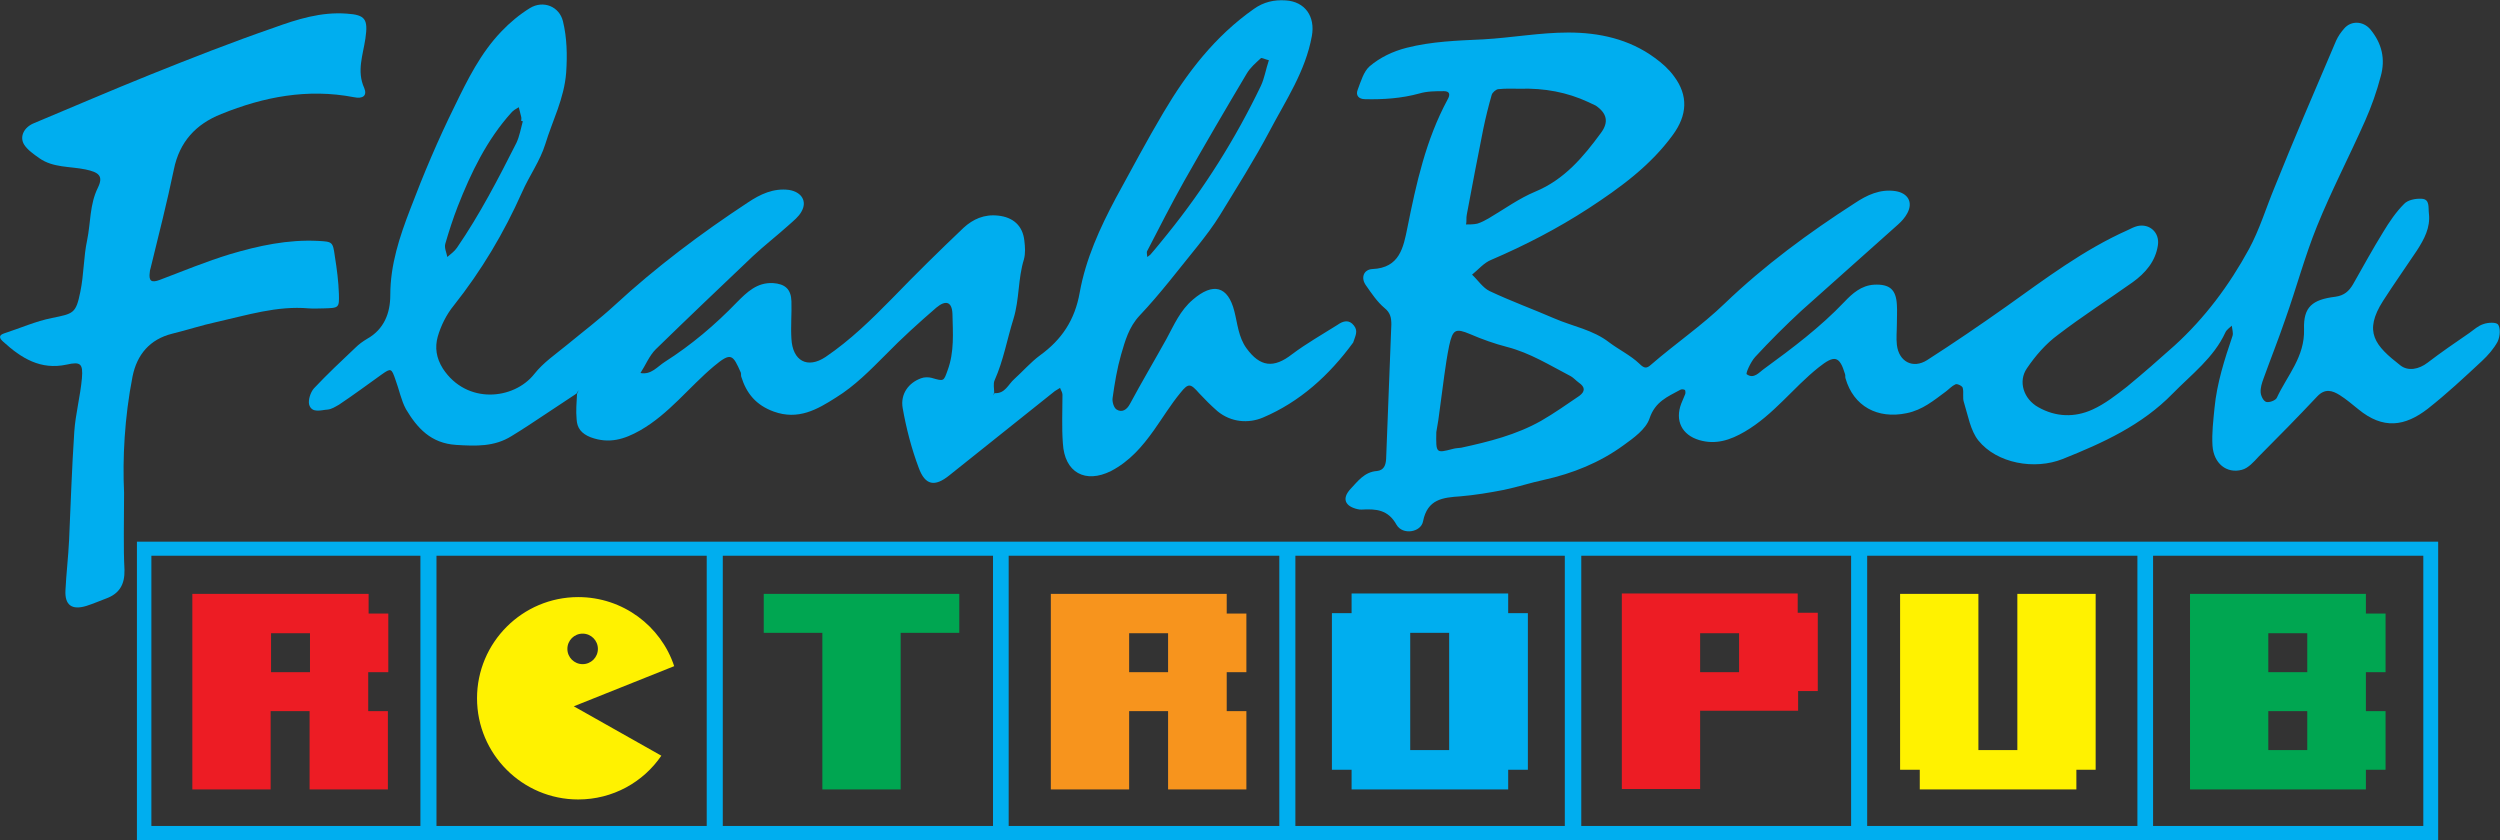 <?xml version="1.0" encoding="utf-8"?>
<!-- Generator: Adobe Illustrator 26.0.3, SVG Export Plug-In . SVG Version: 6.00 Build 0)  -->
<svg version="1.1" id="Layer_1" xmlns="http://www.w3.org/2000/svg" xmlns:xlink="http://www.w3.org/1999/xlink" x="0px" y="0px"
	 viewBox="0 0 622.6 209.3" style="enable-background:new 0 0 622.6 209.3;" xml:space="preserve">
<rect x="0" y="0" width="622.6" height="209.3" fill="#333333" stroke="none"/>
<style type="text/css">
	.st0{fill:#00AEEF;}
	.st1{fill:#00A651;}
	.st2{fill:#FFF200;}
	.st3{fill:#ED1C24;}
	.st4{fill:#F7941D;}
</style>
<g>
	<path class="st0" d="M622.1,80.8c-0.5-0.6-2.5-0.5-3.6-0.1c-1.3,0.4-2.4,1.4-3.5,2.2c-3.5,2.4-7,4.8-10.4,7.4
		c-2.2,1.7-4.9,2.2-6.8,0.7c-6.3-4.9-9.3-8.3-4.3-16.1c2.7-4.2,5.6-8.3,8.4-12.5c1.8-2.8,3.4-5.7,3-9.2c-0.2-1.5,0.3-3.6-1.8-3.7
		c-1.5-0.1-3.5,0.3-4.4,1.3c-2,2-3.7,4.5-5.2,7c-2.6,4.2-5,8.6-7.5,13c-1,1.7-2.2,2.8-4.4,3.1c-5.7,0.7-8,2.5-7.8,8.1
		c0.2,6.9-4.2,11.5-6.8,17.1c-0.3,0.6-1.8,1.2-2.6,1c-0.7-0.2-1.3-1.4-1.4-2.3c-0.1-1.2,0.3-2.4,0.7-3.5c1.8-5,3.8-10,5.5-15
		c2.7-7.6,4.8-15.5,7.8-22.9c3.6-8.9,8.1-17.5,12-26.3c1.6-3.6,2.9-7.3,3.9-11.1c1.2-4.3,0.3-8.2-2.6-11.7c-1.8-2.1-4.8-2.2-6.5-0.2
		c-0.8,0.9-1.5,1.9-2,3c-2.7,6.3-5.4,12.7-8.1,19c-2.5,5.9-4.9,11.8-7.3,17.7c-2.1,5.1-3.7,10.4-6.3,15.2c-4.9,9-11,17.2-18.6,24.1
		c-3.9,3.5-7.8,6.9-11.8,10.2c-2.7,2.1-5.5,4.3-8.6,5.7c-4.4,2-9.1,1.9-13.5-0.6c-3.6-2-5.1-6.4-2.8-9.7c2.1-3.1,4.7-6.1,7.7-8.3
		c6-4.6,12.4-8.7,18.6-13.1c3.2-2.3,5.7-5.2,6.3-9.2c0.5-3.2-2.1-5.5-5.1-4.8c-0.8,0.2-1.6,0.6-2.4,1c-11,4.9-20.5,12.1-30.2,19
		c-6.5,4.6-13.1,9.1-19.8,13.4c-3.5,2.2-7,0.4-7.5-3.8c-0.2-1.7,0-3.5,0-5.3c0,0,0,0,0,0c0-1.6,0.1-3.2,0-4.7
		c-0.2-3.8-1.8-5.2-5.7-5c-3.2,0.2-5.4,2.2-7.4,4.3c-6,6.3-12.9,11.5-19.9,16.6c-1.3,0.9-2.6,2.7-4.4,1.4c-0.3-0.2,1-3.1,2.1-4.3
		c3.7-4,7.5-7.8,11.5-11.5c8-7.2,16.1-14.3,24.1-21.5c0.9-0.8,1.7-1.7,2.3-2.8c1.5-2.8,0.1-5-2.9-5.5c-3.9-0.6-7.2,1-10.2,3
		c-11.5,7.4-22.5,15.5-32.4,25c-5.7,5.5-12.3,10-18.3,15.2c-1.1,1-1.7,1-2.9-0.2c-2.2-2.1-5.1-3.5-7.5-5.3c-4.1-3.2-9.1-4-13.7-6
		c-5.3-2.3-10.8-4.3-16.1-6.8c-1.7-0.8-2.9-2.7-4.4-4.1c1.6-1.3,3-3,4.8-3.7c8.4-3.6,16.5-7.8,24.2-12.8c7.8-5.1,15.4-10.6,21-18.3
		c3.6-4.9,3.9-9.8,0.3-14.6c-1.3-1.8-3-3.3-4.8-4.6c-6.4-4.7-13.9-6.3-21.5-6.3c-7.1,0-14.1,1.3-21.2,1.7
		c-6.4,0.3-12.8,0.5-19.1,2.1c-3.5,0.9-6.6,2.4-9.2,4.6c-1.5,1.3-2.2,3.8-3,5.9c-0.5,1.3,0.2,2.3,1.9,2.3c4.5,0.1,9-0.2,13.4-1.4
		c2-0.6,4.1-0.6,6.2-0.6c1.5,0,1.6,0.9,0.9,2.1c-5.4,10-7.8,20.9-10,31.9c-1,4.9-1.9,10-8.7,10.3c-2.2,0.1-3,2.2-1.6,4.1
		c1.4,2,2.8,4.1,4.6,5.6c1.5,1.2,1.7,2.5,1.7,4.1c-0.4,11.2-0.9,22.3-1.3,33.5c-0.1,1.5-0.5,2.8-2.3,3c-3.1,0.2-4.8,2.6-6.6,4.5
		c-2.2,2.4-1.3,4.3,1.8,5c0.3,0.1,0.7,0.1,1,0.1c3.6-0.2,6.6,0,8.7,3.8c1.5,2.6,6.1,1.9,6.6-0.9c1.1-5.5,4.9-5.9,9.3-6.2
		c3.6-0.3,7.2-0.9,10.8-1.6c3.4-0.7,6.7-1.8,10-2.5c7.2-1.6,13.9-4.3,19.8-8.6c2.5-1.8,5.6-4,6.5-6.7c1.4-4.2,4.5-5.4,7.6-7.1
		c0.3-0.2,0.8-0.2,1.2,0c0.1,0,0.2,0.7,0.1,1c-0.3,0.8-0.7,1.6-1,2.4c-1.6,4.2,0.1,7.8,4.5,9.1c4.1,1.2,7.7,0,11.3-2.1
		c7.2-4.2,12-10.9,18.4-16c3.9-3.1,5.2-3,6.6,1.7c0.1,0.3,0,0.7,0.1,1c2,7,8,10.2,15.2,8.7c4-0.8,6.8-3.2,9.8-5.4
		c0.8-0.6,1.5-1.4,2.4-1.8c0.4-0.2,1.7,0.4,1.8,0.9c0.3,1.2-0.1,2.5,0.3,3.6c1,3.2,1.6,7,3.6,9.5c4.6,5.7,14,7.4,21,4.6
		c10-4,19.7-8.4,27.4-16.3c4.7-4.8,10.2-8.9,13.1-15.2c0.3-0.7,1.1-1.2,1.6-1.7c0.1,0.9,0.4,1.8,0.2,2.5c-2,5.9-3.9,11.8-4.5,18
		c-0.3,3.1-0.7,6.3-0.5,9.4c0.3,4.4,3.5,7,7.3,6c1.6-0.4,3-2,4.2-3.3c4.9-4.9,9.8-9.9,14.6-15c1.9-2,3.7-1.5,5.6-0.3
		c1.6,1,3.1,2.3,4.6,3.5c6.2,5.1,11.6,4.3,17.3-0.1c4.7-3.7,9.1-7.8,13.5-11.9c1.5-1.4,2.9-3,3.9-4.8
		C622.7,83.6,622.7,81.6,622.1,80.8 M365.3,53.4c1.3-7.1,2.7-14.2,4.1-21.3c0.6-2.9,1.3-5.7,2.1-8.5c0.2-0.6,1.1-1.4,1.7-1.4
		c1.9-0.2,3.8-0.1,5.2-0.1c6.3-0.2,11.9,0.9,17.1,3.3c0.6,0.3,1.3,0.6,1.9,0.9c2.8,1.9,3.3,4.1,1.3,6.8c-4.4,6-9.1,11.6-16.3,14.6
		c-4.1,1.7-7.8,4.4-11.7,6.7c-0.9,0.5-1.8,1-2.8,1.3c-0.9,0.2-1.9,0.2-2.8,0.2C365.3,55.1,365.1,54.3,365.3,53.4z M393.3,98.6
		c-3.1,2.1-6.2,4.3-9.5,6.2c-6.2,3.5-13,5.2-19.9,6.7c-0.7,0.1-1.4,0.1-2.1,0.3c-4.2,1.1-4.2,1.1-4.1-4.2c0.3-1.6,0.7-4.1,1-6.7
		c0.7-4.9,1.2-9.9,2.2-14.8c0.9-4.1,1.6-4.4,5.2-2.9c3,1.3,6.1,2.4,9.2,3.2c5.8,1.5,10.7,4.6,15.9,7.3c0.7,0.4,1.3,1.1,2,1.6
		C394.8,96.4,394.8,97.5,393.3,98.6z"/>
	<g>
		<path class="st0" d="M337.2,81.1c-1.2-1.6-2.7-1.2-4.1-0.2c-3.8,2.4-7.7,4.6-11.3,7.3c-4.6,3.6-8,3.2-11.4-1.5
			c-2-2.8-2.2-6.1-3-9.2c-1.6-6.3-5.3-7.2-10.3-2.9c-3.2,2.7-4.7,6.3-6.6,9.8c-3,5.4-6.2,10.8-9.1,16.2c-0.8,1.5-2,2.2-3.3,1.4
			c-0.7-0.4-1.2-2-1-3c0.5-3.6,1.1-7.2,2.1-10.7c1-3.4,1.9-6.8,4.6-9.7c5.2-5.5,9.8-11.6,14.6-17.5c1.9-2.4,3.8-4.9,5.4-7.5
			c4.2-6.9,8.6-13.8,12.4-21c4-7.6,8.9-14.8,10.5-23.6c0.9-4.9-1.7-8.6-6.5-8.9c-2.9-0.2-5.5,0.4-7.9,2.1
			c-9.7,6.8-16.7,15.9-22.6,25.9c-4.1,6.9-7.9,14.1-11.8,21.2c-4,7.5-7.5,15.2-9,23.5c-1.2,6.9-4.5,11.8-9.9,15.7
			c-2.3,1.7-4.3,4-6.4,5.9c-1.5,1.3-2.3,3.7-4.9,3.5c-0.2,0.3-0.4,0.5-0.5,0.8c0.1-0.3,0.3-0.6,0.4-0.9c0-1-0.3-2.2,0.1-3.1
			c2.2-4.9,3.1-10.2,4.7-15.3c1.5-4.9,1.1-10,2.6-14.8c0.4-1.5,0.3-3.1,0.1-4.7c-0.4-3.7-2.8-5.8-6.5-6.2c-3.5-0.4-6.3,0.9-8.6,3
			c-6,5.7-11.9,11.5-17.7,17.5c-5.2,5.3-10.5,10.5-16.7,14.7c-4.5,3-8.2,1-8.5-4.5c-0.2-3.1,0.1-6.3,0-9.4c-0.1-3-1.6-4.3-4.6-4.5
			c-4-0.2-6.5,2.3-8.9,4.7c-5.5,5.7-11.4,10.7-18,14.9c-1.9,1.2-3.4,3.3-6.1,2.8c1.3-2,2.2-4.3,3.8-5.9c8-7.8,16.1-15.5,24.2-23.2
			c2.9-2.7,6-5.1,9-7.8c1.1-1,2.4-2,3.1-3.3c1.5-2.6,0-4.9-3.1-5.4c-3.9-0.5-7.2,1.1-10.2,3.1c-11.7,7.7-22.9,16.1-33.2,25.6
			c-3.8,3.5-7.9,6.6-11.9,9.9c-2.8,2.3-5.9,4.4-8.1,7.2c-5.1,6.5-16.9,7.7-22.8-1.3c-1.7-2.7-2-5.3-1.3-7.9c0.8-2.8,2.2-5.6,4-7.8
			c6.9-8.7,12.5-18.1,17-28.2c1.8-4.1,4.5-7.8,5.8-12c1.8-5.9,4.7-11.3,5.2-17.8c0.3-4.4,0.2-8.7-0.8-12.8c-0.9-3.7-4.9-5.3-8.2-3.3
			c-2.6,1.6-5,3.6-7.1,5.8c-5.2,5.4-8.5,12.1-11.7,18.7c-4.1,8.3-7.7,16.8-11,25.5c-2.7,7-5,13.9-5,21.5c0,4.4-1.5,8.5-5.8,10.9
			c-1,0.6-2,1.3-2.9,2.2c-3.5,3.3-7,6.6-10.3,10.1c-0.9,1-1.5,3-1.2,4.1c0.7,2.2,3,1.3,4.6,1.2c1-0.1,1.9-0.7,2.8-1.2
			c3.6-2.4,7.1-5,10.6-7.5c2.4-1.7,2.5-1.6,3.5,1.3c0.9,2.4,1.4,5.1,2.6,7.3c2.8,4.7,6.2,8.5,12.5,8.9c4.9,0.3,9.5,0.5,13.8-2.2
			c2.8-1.7,5.5-3.5,8.2-5.3c2.7-1.8,5.3-3.5,8-5.3c0.2-0.3,0.3-0.6,0.5-0.8c-0.1,0.3-0.3,0.6-0.4,0.9c-0.1,2.1-0.3,4.2-0.1,6.3
			c0.1,2.2,1.2,3.6,3.5,4.5c4.6,1.7,8.4,0.5,12.3-1.7c7.2-4.1,12.2-10.8,18.4-16c4.3-3.6,4.7-2.9,6.7,1.6c0.1,0.3,0,0.7,0.1,1
			c1.3,4.2,3.7,7.1,8.1,8.7c6.1,2.2,10.8-0.5,15.5-3.5c4.7-2.9,8.5-6.8,12.4-10.7c4-4.1,8.2-7.9,12.6-11.7c2.4-2,3.9-1.4,4,1.6
			c0.1,4.7,0.5,9.4-1.2,14c-1,2.8-0.9,2.8-4,1.9c-0.8-0.2-1.8-0.2-2.6,0.1c-3.1,1.1-5.2,3.9-4.6,7.4c0.9,5.1,2.2,10.1,4,14.9
			c1.6,4.4,4,4.8,7.6,1.9c8.8-7,17.5-14,26.3-21c0.4-0.3,0.9-0.5,1.3-0.8c0.2,0.6,0.6,1.1,0.6,1.7c0,4-0.2,8.1,0.1,12.1
			c0.4,7.3,5.6,10.1,12,6.9c4.6-2.4,7.8-6.1,10.7-10.2c2.2-3.1,4.2-6.4,6.6-9.3c2-2.5,2.5-2.3,4.7,0.2c1.4,1.5,2.9,3,4.5,4.4
			c3.4,2.8,7.7,3.1,11.3,1.6c9.2-3.9,16.5-10.5,22.5-18.7C337.5,83.7,338.3,82.5,337.2,81.1 M285.7,62.5c3-5.8,6-11.7,9.2-17.4
			c5.1-9,10.3-17.9,15.6-26.8c0.9-1.5,2.2-2.6,3.5-3.8c0.2-0.2,1.1,0.3,2,0.5c-0.8,2.4-1.1,4.5-2,6.4c-6.3,13.1-14,25.4-23.2,36.8
			c-1.4,1.7-2.8,3.5-4.3,5.2c-0.2,0.2-0.5,0.4-0.8,0.6C285.7,63.4,285.5,62.8,285.7,62.5z M110.9,60.7c0.9-3.1,1.9-6.2,3.1-9.3
			c3.3-8.4,7.2-16.5,13.3-23.3c0.5-0.6,1.2-1,1.9-1.4c0.2,0.8,0.4,1.6,0.6,2.4c0.1,0.3,0,0.7,0,1c0.1,0,0.3,0.1,0.4,0.1
			c-0.5,1.8-0.8,3.7-1.6,5.4c-4.5,8.9-9.1,17.8-14.8,26.1c-0.6,0.9-1.6,1.6-2.4,2.3C111.2,62.9,110.6,61.7,110.9,60.7z"/>
		<path class="st0" d="M80.6,76.8c3.8-0.1,3.9-0.1,3.8-3.6c-0.1-3.1-0.5-6.2-1-9.3c-0.5-3.7-0.6-3.7-4.1-3.9
			c-7.6-0.4-14.9,1.2-22,3.3c-5.9,1.8-11.7,4.2-17.5,6.4c-2.1,0.8-2.8,0.3-2.5-1.9c0-0.3,0.1-0.7,0.2-1c2-8.2,4.1-16.4,5.8-24.6
			c1.4-6.9,5.5-11.3,11.8-13.8c10.6-4.3,21.5-6.4,33-4.2c2.3,0.5,3.4-0.4,2.6-2.3c-1.9-4.2-0.3-8.2,0.3-12.3c0.7-4.8,0-5.9-4.6-6.2
			C80,2.9,74,4.8,68.2,6.9c-10.4,3.6-20.6,7.6-30.8,11.7c-9.7,3.9-19.4,8.1-29,12.1C6,31.7,4.8,34,6,36c0.9,1.4,2.4,2.4,3.8,3.4
			c3.4,2.4,7.6,2,11.5,2.8c3.3,0.7,4.5,1.6,3.1,4.5c-2.1,4.2-1.8,8.8-2.7,13.1c-0.9,4.2-0.8,8.6-1.7,12.9c-1.1,5.4-1.7,5.4-7.1,6.5
			c-4,0.8-7.8,2.5-11.8,3.8c-1.6,0.5-1.2,1.3-0.3,2.1c4.5,4.1,9.3,7.1,15.8,5.7c3.5-0.8,4.1-0.2,3.8,3.4c-0.4,4.5-1.6,8.9-1.9,13.3
			c-0.6,9-0.9,18.1-1.3,27.1c-0.2,4.1-0.7,8.3-0.9,12.4c-0.2,3.7,1.6,5,5.2,3.9c1.6-0.5,3.2-1.2,4.8-1.8c3.4-1.2,4.8-3.5,4.7-7.2
			c-0.3-5.8-0.1-11.6-0.1-19.2C30.5,114.2,31,104,33,93.8c1.1-5.5,4.3-9.3,9.9-10.7c3.7-0.9,7.3-2.1,11-2.9c7.6-1.7,15.1-4.1,23-3.4
			C78.2,76.9,79.4,76.8,80.6,76.8"/>
	</g>
	<path class="st1" d="M594.1,167.4v-14.6h-4.9v-4.9h-43.8v48.7h43.8v-4.9h4.9v-14.6h-4.9v-9.7H594.1z M574.6,186.8h-9.7v-9.7h9.7
		V186.8z M574.6,167.4h-9.7v-9.7h9.7V167.4z"/>
	<polygon class="st2" points="521.9,191.7 517.1,191.7 517.1,196.6 478.1,196.6 478.1,191.7 473.2,191.7 473.2,147.9 492.7,147.9 
		492.7,186.8 502.4,186.8 502.4,147.9 521.9,147.9 	"/>
	<path class="st0" d="M536.3,134.9h-4H465h-4h-67.3h-4h-67.1h-4h-67.4h-4H180h-4h-67.3h-4H34.1v74.5h70.6h4H176h4h67.3h4h67.4h4
		h67.1h4H461h4h67.3h4h70.9v-74.5H536.3z M37.7,205.7v-67.3h67v67.3H37.7z M108.7,205.7v-67.3H176v67.3H108.7z M180,205.7v-67.3
		h67.3v67.3H180z M251.2,205.7v-67.3h67.4v67.3H251.2z M322.6,205.7v-67.3h67.1v67.3H322.6z M393.8,205.7v-67.3H461v67.3H393.8z
		 M465,205.7v-67.3h67.3v67.3H465z M603.5,205.7h-67.3v-67.3h67.3V205.7z"/>
	<path class="st3" d="M447.7,152.7v-4.9h-43.8v48.7h19.5v-19.5h24.4v-4.9h4.9v-19.5H447.7z M433.1,167.4h-9.7v-9.7h9.7V167.4z"/>
	<path class="st0" d="M375.6,152.7v-4.9h-39v4.9h-4.9v39h4.9v4.9h39v-4.9h4.9v-39H375.6z M360.9,186.8h-9.7v-29.2h9.7V186.8z"/>
	<path class="st4" d="M310.4,167.4v-14.6h-4.9v-4.9h-43.8v48.7h19.5v-19.5h9.7v19.5h19.5v-19.5h-4.9v-9.7H310.4z M290.9,167.4h-9.7
		v-9.7h9.7V167.4z"/>
	<polygon class="st1" points="238.9,157.6 224.3,157.6 224.3,196.6 204.8,196.6 204.8,157.6 190.2,157.6 190.2,147.9 238.9,147.9 	
		"/>
	<path class="st2" d="M167.9,165.9c-3.3-10-12.8-17.2-23.9-17.2c-13.9,0-25.2,11.3-25.2,25.2s11.3,25.2,25.2,25.2
		c8.6,0,16.2-4.3,20.7-10.9l-21.8-12.3L167.9,165.9z M141.3,161.6c0-2.1,1.7-3.8,3.8-3.8c2.1,0,3.8,1.7,3.8,3.8
		c0,2.1-1.7,3.8-3.8,3.8C143,165.4,141.3,163.7,141.3,161.6z"/>
	<path class="st3" d="M96.7,167.4v-14.6h-4.9v-4.9H47.9v48.7h19.5v-19.5h9.7v19.5h19.5v-19.5h-4.9v-9.7H96.7z M77.2,167.4h-9.7v-9.7
		h9.7V167.4z"/>
</g>
</svg>
